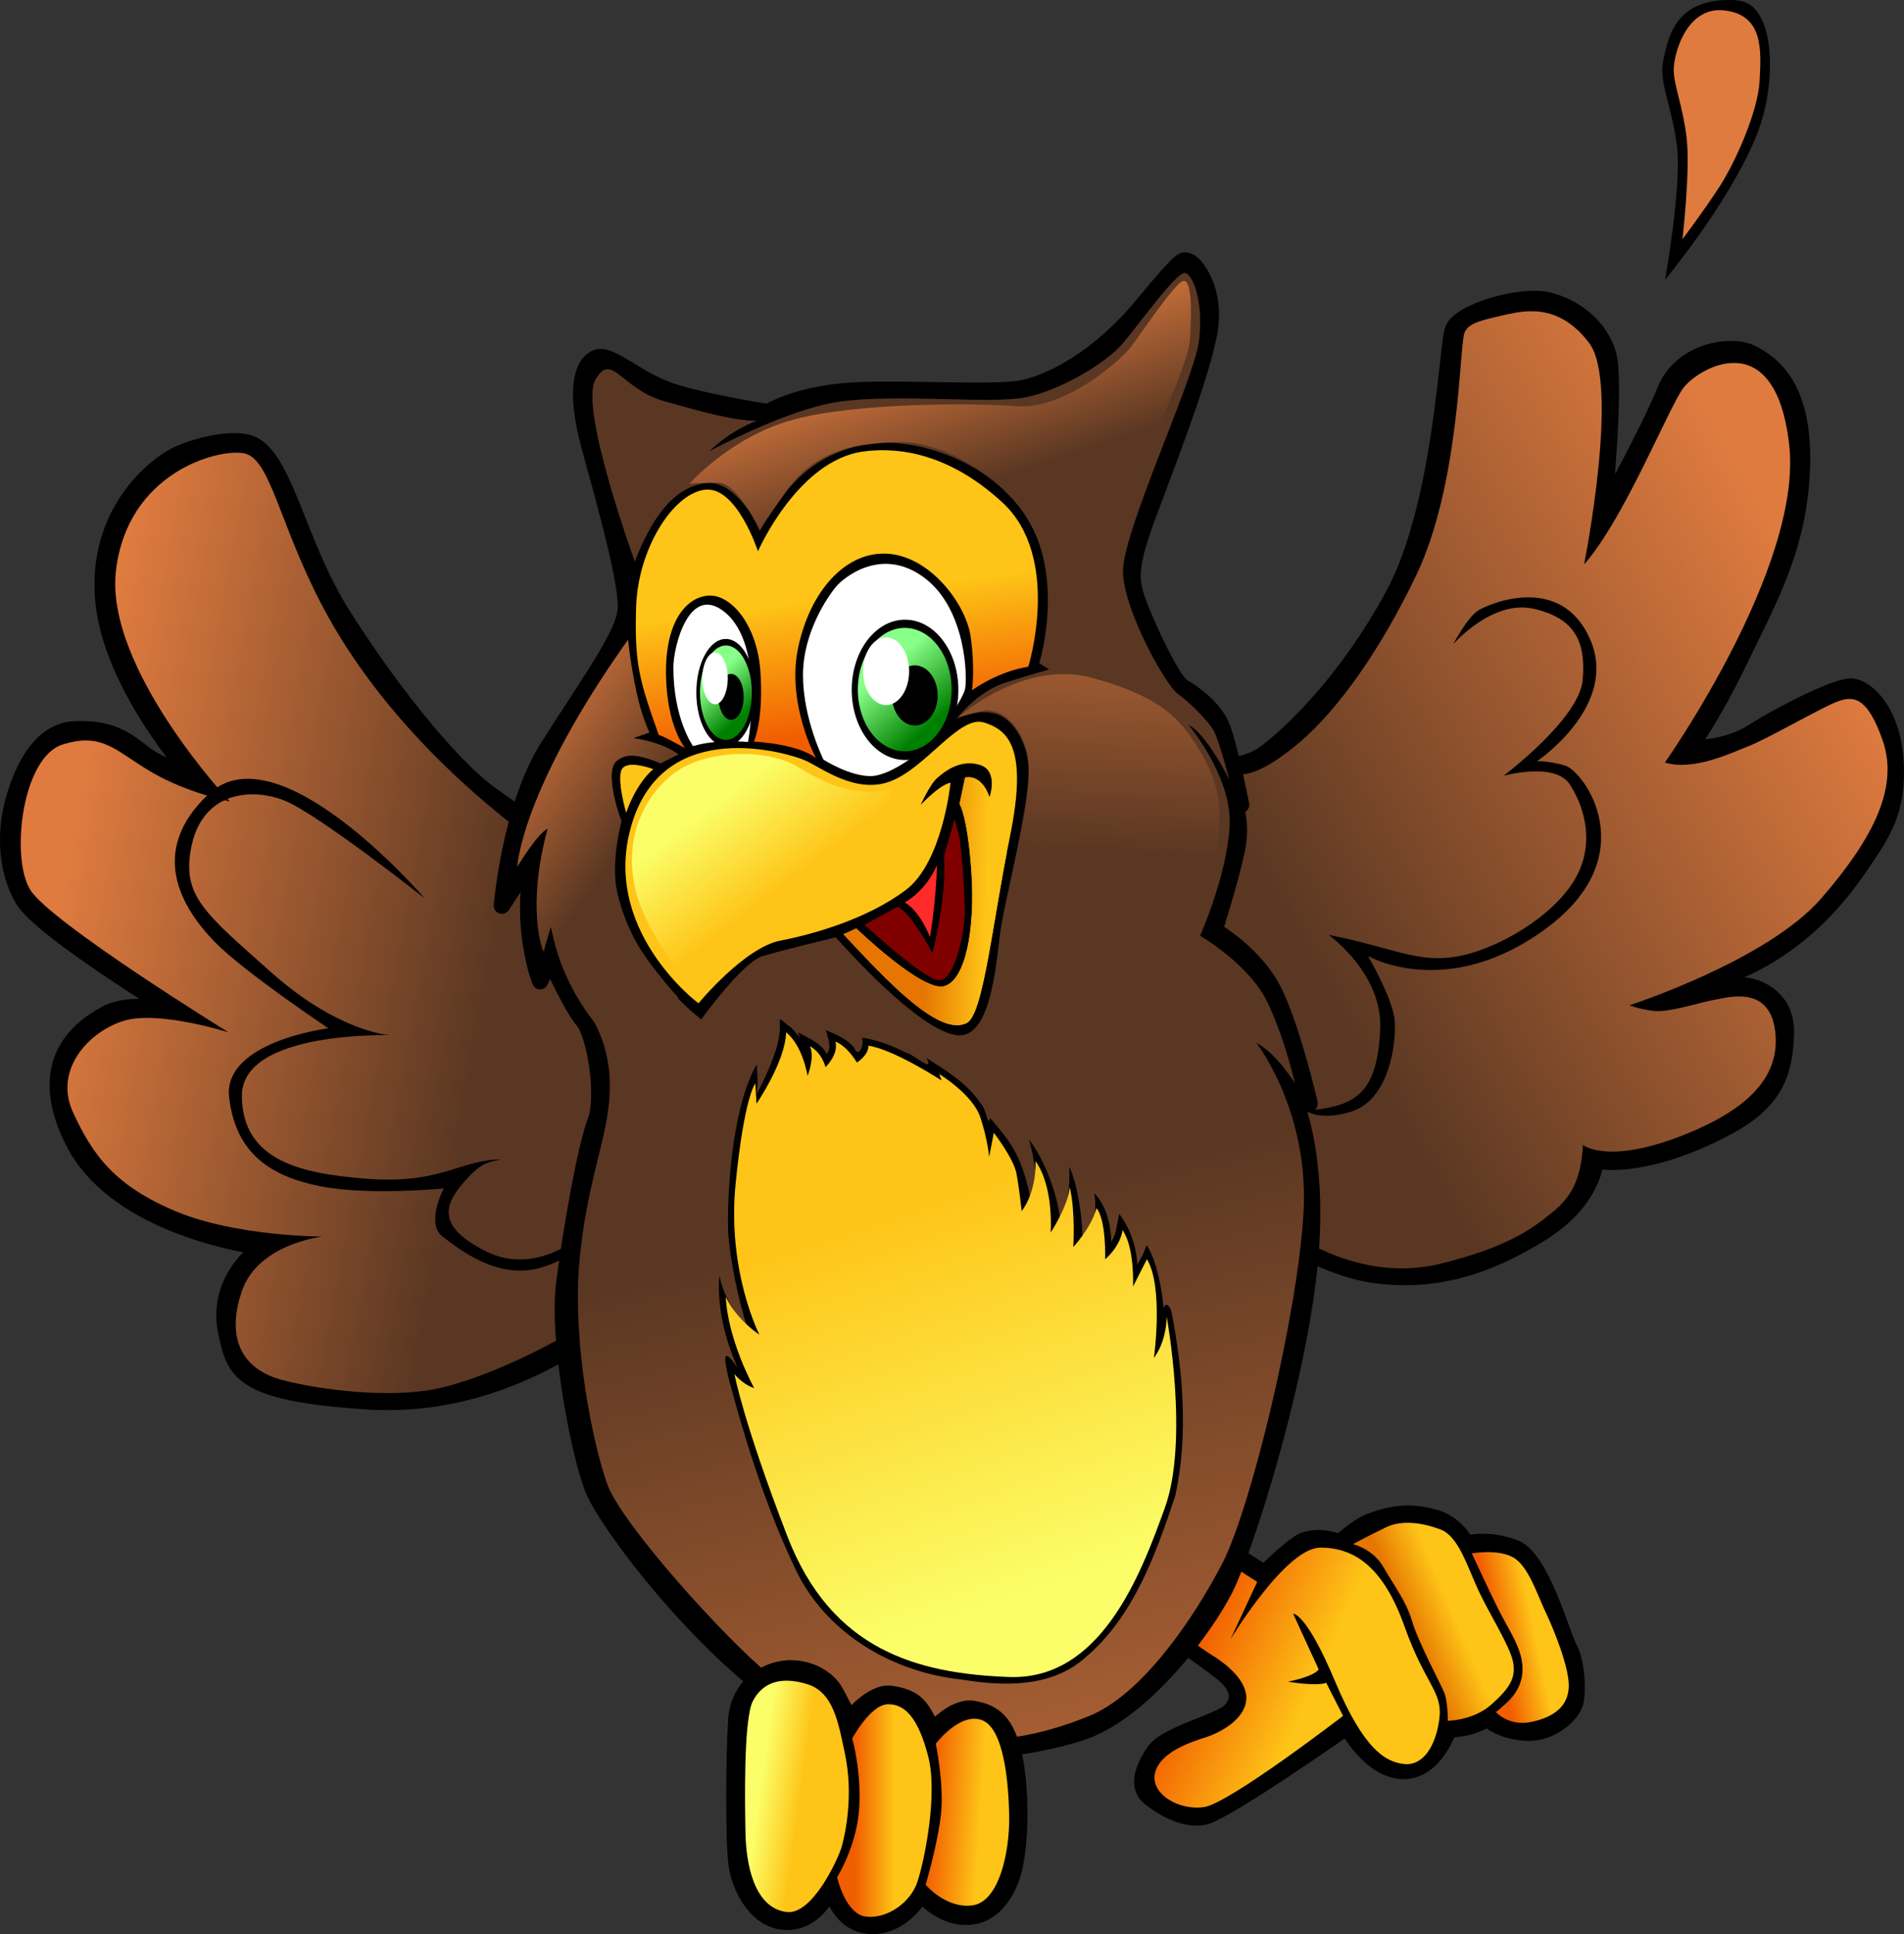 <?xml version="1.0" encoding="UTF-8" standalone="no"?>
<!-- Created with Inkscape (http://www.inkscape.org/) -->

<svg
   xmlns:dc="http://purl.org/dc/elements/1.1/"
   xmlns:cc="http://creativecommons.org/ns#"
   xmlns:rdf="http://www.w3.org/1999/02/22-rdf-syntax-ns#"
   xmlns:svg="http://www.w3.org/2000/svg"
   xmlns="http://www.w3.org/2000/svg"
   xmlns:xlink="http://www.w3.org/1999/xlink"
   xmlns:sodipodi="http://sodipodi.sourceforge.net/DTD/sodipodi-0.dtd"
   xmlns:inkscape="http://www.inkscape.org/namespaces/inkscape"
   width="735.531"
   height="747.042"
   id="svg2"
   version="1.1"
   inkscape:version="0.48.4 r9939"
   sodipodi:docname="LesNaudieres_VECT .svg">
  <rect width="100%" height="100%" fill="#333333" stroke="none"/>
  <defs
     id="defs4">
    <linearGradient
       id="linearGradient4003">
      <stop
         style="stop-color:#5a3722;stop-opacity:1;"
         offset="0"
         id="stop4005" />
      <stop
         style="stop-color:#5a3722;stop-opacity:1;"
         offset="1"
         id="stop4007" />
    </linearGradient>
    <linearGradient
       id="linearGradient3959">
      <stop
         style="stop-color:#5a3722;stop-opacity:1;"
         offset="0"
         id="stop3961" />
      <stop
         style="stop-color:#df7b3f;stop-opacity:1;"
         offset="1"
         id="stop3963" />
    </linearGradient>
    <linearGradient
       id="linearGradient3949">
      <stop
         style="stop-color:#fec417;stop-opacity:1;"
         offset="0"
         id="stop3951" />
      <stop
         style="stop-color:#f15d01;stop-opacity:1;"
         offset="1"
         id="stop3953" />
    </linearGradient>
    <linearGradient
       id="linearGradient3939">
      <stop
         style="stop-color:#008000;stop-opacity:1;"
         offset="0"
         id="stop3941" />
      <stop
         style="stop-color:#88ff88;stop-opacity:1;"
         offset="1"
         id="stop3943" />
    </linearGradient>
    <linearGradient
       id="linearGradient3931">
      <stop
         style="stop-color:#fec417;stop-opacity:1;"
         offset="0"
         id="stop3933" />
      <stop
         style="stop-color:#e67601;stop-opacity:1;"
         offset="1"
         id="stop3935" />
    </linearGradient>
    <linearGradient
       id="linearGradient3909">
      <stop
         style="stop-color:#fec417;stop-opacity:1;"
         offset="0"
         id="stop3911" />
      <stop
         style="stop-color:#fbfe68;stop-opacity:1;"
         offset="1"
         id="stop3913" />
    </linearGradient>
    <linearGradient
       inkscape:collect="always"
       xlink:href="#linearGradient3909"
       id="linearGradient3915"
       x1="295.592"
       y1="317.861"
       x2="275.232"
       y2="291.092"
       gradientUnits="userSpaceOnUse"
       gradientTransform="matrix(1.255,0,0,1.255,-65.089,57.841)" />
    <linearGradient
       inkscape:collect="always"
       xlink:href="#linearGradient3931"
       id="linearGradient3937"
       x1="360.47"
       y1="327.444"
       x2="342.061"
       y2="326.939"
       gradientUnits="userSpaceOnUse"
       gradientTransform="matrix(1.255,0,0,1.255,-65.089,57.841)" />
    <linearGradient
       inkscape:collect="always"
       xlink:href="#linearGradient3939"
       id="linearGradient3945"
       x1="340.532"
       y1="270.51"
       x2="327.105"
       y2="250.235"
       gradientUnits="userSpaceOnUse" />
    <linearGradient
       inkscape:collect="always"
       xlink:href="#linearGradient3939"
       id="linearGradient3947"
       x1="342.81"
       y1="270.482"
       x2="326.278"
       y2="251.541"
       gradientUnits="userSpaceOnUse" />
    <linearGradient
       inkscape:collect="always"
       xlink:href="#linearGradient3949"
       id="linearGradient3955"
       x1="299.566"
       y1="228.46"
       x2="305.134"
       y2="269.371"
       gradientUnits="userSpaceOnUse"
       gradientTransform="matrix(1.255,0,0,1.255,-65.089,57.841)" />
    <linearGradient
       inkscape:collect="always"
       xlink:href="#linearGradient3959"
       id="linearGradient3965"
       x1="396.25"
       y1="305.102"
       x2="401.868"
       y2="192.245"
       gradientUnits="userSpaceOnUse"
       gradientTransform="matrix(1.255,0,0,1.255,-65.089,57.841)" />
    <linearGradient
       inkscape:collect="always"
       xlink:href="#linearGradient3959"
       id="linearGradient3975"
       x1="375.929"
       y1="186.16"
       x2="359.758"
       y2="137.41"
       gradientUnits="userSpaceOnUse"
       gradientTransform="matrix(1.255,0,0,1.255,-65.089,57.841)" />
    <linearGradient
       inkscape:collect="always"
       xlink:href="#linearGradient3959"
       id="linearGradient3985"
       x1="254.643"
       y1="295.443"
       x2="209.694"
       y2="263.177"
       gradientUnits="userSpaceOnUse"
       gradientTransform="matrix(1.255,0,0,1.255,-65.089,57.841)" />
    <linearGradient
       inkscape:collect="always"
       xlink:href="#linearGradient3959"
       id="linearGradient3993"
       x1="346.609"
       y1="412.981"
       x2="414.062"
       y2="699.864"
       gradientUnits="userSpaceOnUse"
       gradientTransform="matrix(1.255,0,0,1.255,-65.089,57.841)" />
    <linearGradient
       inkscape:collect="always"
       xlink:href="#linearGradient3909"
       id="linearGradient4001"
       x1="325.993"
       y1="415.992"
       x2="366.159"
       y2="535.695"
       gradientUnits="userSpaceOnUse"
       gradientTransform="matrix(1.255,0,0,1.255,-65.089,57.841)" />
    <linearGradient
       inkscape:collect="always"
       xlink:href="#linearGradient3959"
       id="linearGradient4009"
       x1="205.682"
       y1="360.823"
       x2="72.34"
       y2="335.823"
       gradientUnits="userSpaceOnUse"
       gradientTransform="matrix(1.255,0,0,1.255,-65.089,57.841)" />
    <linearGradient
       inkscape:collect="always"
       xlink:href="#linearGradient3959"
       id="linearGradient4028"
       gradientUnits="userSpaceOnUse"
       x1="453.52"
       y1="327.726"
       x2="620.266"
       y2="234.154"
       gradientTransform="matrix(1.255,0,0,1.255,-65.089,57.841)" />
    <linearGradient
       inkscape:collect="always"
       xlink:href="#linearGradient3949"
       id="linearGradient4037"
       x1="465.114"
       y1="553.109"
       x2="430.11"
       y2="537.452"
       gradientUnits="userSpaceOnUse"
       gradientTransform="matrix(1.255,0,0,1.255,-65.089,57.841)" />
    <linearGradient
       inkscape:collect="always"
       xlink:href="#linearGradient3931"
       id="linearGradient4045"
       x1="504.886"
       y1="540.112"
       x2="491.773"
       y2="545.667"
       gradientUnits="userSpaceOnUse"
       gradientTransform="matrix(1.255,0,0,1.255,-65.089,57.841)" />
    <linearGradient
       inkscape:collect="always"
       xlink:href="#linearGradient3949"
       id="linearGradient4053"
       x1="528.866"
       y1="541.408"
       x2="516.784"
       y2="543.933"
       gradientUnits="userSpaceOnUse"
       gradientTransform="matrix(1.255,0,0,1.255,-65.089,57.841)" />
    <linearGradient
       inkscape:collect="always"
       xlink:href="#linearGradient3949"
       id="linearGradient4061"
       x1="359.226"
       y1="597.199"
       x2="343.526"
       y2="596.189"
       gradientUnits="userSpaceOnUse"
       gradientTransform="matrix(1.255,0,0,1.255,-65.089,57.841)" />
    <linearGradient
       inkscape:collect="always"
       xlink:href="#linearGradient3949"
       id="linearGradient4063"
       x1="332.499"
       y1="595.169"
       x2="320.171"
       y2="595.169"
       gradientUnits="userSpaceOnUse"
       gradientTransform="matrix(1.255,0,0,1.255,-65.089,57.841)" />
    <linearGradient
       inkscape:collect="always"
       xlink:href="#linearGradient3909"
       id="linearGradient4071"
       x1="304.906"
       y1="586.773"
       x2="292.278"
       y2="585.005"
       gradientUnits="userSpaceOnUse"
       gradientTransform="matrix(1.255,0,0,1.255,-65.089,57.841)" />
  </defs>
  <sodipodi:namedview
     id="base"
     pagecolor="#ffffff"
     bordercolor="#666666"
     borderopacity="1.0"
     inkscape:pageopacity="0.0"
     inkscape:pageshadow="2"
     inkscape:zoom="0.7"
     inkscape:cx="433.69808"
     inkscape:cy="375.37553"
     inkscape:document-units="px"
     inkscape:current-layer="layer1"
     showgrid="false"
     inkscape:window-width="1871"
     inkscape:window-height="1056"
     inkscape:window-x="49"
     inkscape:window-y="24"
     inkscape:window-maximized="1"
     fit-margin-top="0"
     fit-margin-left="0"
     fit-margin-right="0"
     fit-margin-bottom="0" />
  <g
     inkscape:label="Calque 1"
     inkscape:groupmode="layer"
     id="layer1"
     transform="translate(-6.651,-111.22)">
    <path
       style="fill:#000000;stroke:#000000;stroke-width:6.276;stroke-linecap:butt;stroke-linejoin:round;stroke-miterlimit:4;stroke-opacity:1;stroke-dasharray:none"
       d="m 423.059,717.946 c 0,0 53.118,36.533 57.377,40.791 4.258,4.258 5.827,8.741 1.569,13.223 -4.258,4.483 -24.654,8.965 -29.361,15.689 -4.707,6.724 -6.948,13.896 -1.793,17.93 5.155,4.034 12.999,8.741 20.844,7.396 7.844,-1.345 55.359,-34.74 55.359,-34.74 0,0 8.965,16.81 21.516,17.034 12.551,0.224 17.706,-16.137 17.706,-16.137 8.517,0.224 15.017,-4.034 15.017,-4.034 0,0 4.931,4.931 15.017,5.379 10.086,0.448 18.154,-7.396 19.051,-12.327 0.897,-4.931 0.224,-15.465 -2.465,-20.171 -2.69,-4.707 -10.758,-35.188 -21.292,-38.998 -10.534,-3.81 -18.603,-1.569 -18.603,-1.569 0,0 -3.65,-7.789 -12.327,-10.086 -7.62,-2.017 -13.922,-2.357 -24.206,1.345 -5.603,2.017 -12.103,8.293 -12.103,8.293 0,0 -9.637,-4.034 -16.137,0.448 -6.5,4.483 -12.999,11.43 -12.999,11.43 l -43.929,-27.568 c 0,0 -13.448,3.362 -19.947,12.103 -6.5,8.741 -8.293,14.568 -8.293,14.568 z"
       id="path3119"
       inkscape:connector-curvature="0"
       sodipodi:nodetypes="cssssscsccsssscsscsccsc" />
    <path
       style="fill:url(#linearGradient4037);fill-opacity:1;stroke:none"
       d="m 451.299,695.982 41.015,26.223 -10.31,22.189 c 0,0 21.292,-35.412 34.74,-35.412 13.448,0 24.43,7.844 32.498,30.481 8.069,22.637 14.792,25.102 13.448,35.636 -1.345,10.534 -6.276,18.154 -13.448,17.482 -7.172,-0.672 -15.689,-5.379 -26.895,-32.05 -11.206,-26.671 -16.137,-25.999 -16.137,-25.999 l 9.862,21.516 c -2.129,2.914 -11.879,4.707 -11.879,4.707 0,0 10.87,1.905 14.792,0.448 l 6.5,12.775 c 0,0 -43.705,33.619 -53.566,35.188 -9.862,1.569 -21.068,-5.155 -19.051,-13.223 2.017,-8.069 13.896,-11.879 19.499,-13.672 5.603,-1.793 14.792,-6.724 15.689,-14.12 0.896,-7.396 -7.396,-14.12 -13.672,-17.93 -6.276,-3.81 -45.722,-33.843 -45.722,-33.843 1.063,-6.718 10.099,-16.133 22.637,-20.396 z"
       id="path3105"
       inkscape:connector-curvature="0"
       sodipodi:nodetypes="cccssssscccccssssscc" />
    <path
       style="fill:url(#linearGradient4045);fill-opacity:1;stroke:none"
       d="m 529.296,707.636 c 0,0 7.732,1.793 11.767,8.853 4.034,7.06 8.741,12.999 11.094,20.956 2.353,7.957 10.758,23.645 12.327,27.344 1.569,3.698 1.457,11.094 1.457,11.094 0,0 9.862,-0.112 16.81,-6.276 6.948,-6.163 9.637,-10.198 8.405,-16.473 -1.233,-6.276 -9.413,-18.939 -13.56,-28.016 -4.146,-9.077 -7.62,-20.508 -14.344,-23.085 -6.724,-2.577 -14.904,-3.922 -21.18,-0.897 -6.276,3.026 -12.775,6.5 -12.775,6.5 z"
       id="path3107"
       inkscape:connector-curvature="0" />
    <path
       style="fill:url(#linearGradient4053);fill-opacity:1;stroke:none"
       d="m 575.242,711.222 c 0,0 6.722,14.565 10.086,21.292 4.146,8.293 8.741,14.456 9.413,21.74 0.659,7.143 -3.026,11.767 -5.715,14.344 -2.69,2.577 -4.483,3.922 -4.483,3.922 0,0 4.931,5.603 13.56,3.81 8.629,-1.793 14.12,-5.827 14.568,-13.224 0.448,-7.396 -5.939,-22.973 -8.965,-29.249 -3.026,-6.276 -6.612,-17.93 -12.663,-21.18 -6.051,-3.25 -15.801,-1.457 -15.801,-1.457 z"
       id="path3109"
       inkscape:connector-curvature="0"
       sodipodi:nodetypes="cssscssssc" />
    <path
       style="fill:#000000;stroke:none"
       d="m 673.633,111.234 c 5.677,-0.113 10.758,0.224 14.344,9.189 3.586,8.965 3.789,27.819 -3.362,44.601 -10.982,25.775 -34.74,54.239 -34.74,54.239 0,0 6.724,-37.205 4.483,-52.67 -2.241,-15.465 -6.948,-23.982 -5.155,-32.05 1.793,-8.069 4.037,-22.902 24.43,-23.309 z"
       id="path3103"
       inkscape:connector-curvature="0"
       sodipodi:nodetypes="ssscsss" />
    <path
       style="fill:#000000;stroke:#000000;stroke-width:6.276;stroke-linecap:butt;stroke-linejoin:round;stroke-miterlimit:4;stroke-opacity:1;stroke-dasharray:none"
       d="m 81.348,411.538 c 0,0 -32.33,-35.738 -34.866,-69.336 -2.536,-33.598 20.286,-51.031 27.576,-54.835 7.29,-3.804 24.428,-8.375 31.379,-3.804 11.942,7.854 16.799,38.353 33.281,64.661 16.482,26.308 40.888,58.004 57.687,70.049 16.799,12.045 41.839,27.893 56.42,49.446 14.58,21.554 31.517,56.742 32.647,93.504 0.951,30.94 -25.04,47.861 -37.719,56.736 -12.679,8.875 -48.812,37.719 -98.893,34.549 -50.08,-3.17 -51.665,-11.728 -54.835,-26.942 -3.17,-15.214 5.547,-27.1 13.946,-32.647 -12.679,-1.585 -57.699,-10.628 -72.902,-40.571 -15.69,-30.904 2.536,-44.058 12.362,-49.446 9.826,-5.388 26.308,-1.268 26.308,-1.268 0,0 -51.226,-31.233 -58.163,-42.949 -7.132,-12.045 -6.815,-27.417 -3.645,-38.511 3.17,-11.094 9.843,-26.585 23.455,-27.259 16.007,-0.792 21.712,5.705 27.893,10.143 5.474,3.93 18.067,8.479 18.067,8.479 z"
       id="path3097"
       inkscape:connector-curvature="0"
       sodipodi:nodetypes="csssssssssscsscssssc" />
    <path
       style="fill:#000000;stroke:#000000;stroke-width:6.276;stroke-linecap:butt;stroke-linejoin:round;stroke-miterlimit:4;stroke-opacity:1;stroke-dasharray:none"
       d="m 426.07,490.812 c -3.935,-25.363 -3.908,-48.094 5.057,-59.301 8.965,-11.206 23.309,-21.068 34.067,-22.861 10.758,-1.793 21.516,0 30.481,-6.724 8.965,-6.724 30.93,-26.895 49.308,-60.963 18.378,-34.067 20.62,-95.03 22.861,-102.202 2.241,-7.172 25.999,-13.896 36.309,-11.655 10.31,2.241 20.62,9.862 23.757,21.068 3.138,11.206 -1.793,60.963 -1.793,60.963 0,0 17.482,-31.378 23.757,-47.067 6.276,-15.689 25.999,-18.378 33.619,-14.344 7.62,4.034 20.171,12.551 19.275,43.481 -0.897,30.93 -12.551,51.101 -23.757,74.41 -11.206,23.309 -19.723,34.516 -19.723,34.516 0,0 13.448,0.897 24.654,-6.276 11.206,-7.172 32.723,-17.93 38.102,-17.482 5.379,0.448 15.576,9.091 16.844,28.743 1.268,19.652 -5.388,28.527 -13.788,40.888 -8.4,12.362 -21.997,28.443 -43.363,38.67 -13.037,6.24 -28.429,12.362 -28.429,12.362 0,0 21.565,-5.508 26.953,-5.191 5.388,0.317 16.788,4.716 16.312,18.662 -0.475,13.946 -3.356,25.33 -21.395,35.341 -16.208,8.995 -36.9,16.095 -52.141,13.629 0,0 -0.475,15.373 -21.237,28.21 -20.761,12.837 -40.254,18.859 -62.917,16.165 -22.663,-2.694 -50.397,-20.761 -64.661,-36.609 -33.248,-38.853 -46.432,-65.335 -48.154,-76.433 z"
       id="path3095"
       inkscape:connector-curvature="0"
       sodipodi:nodetypes="sssssssscsssscssssscssscsscs" />
    <path
       style="fill:url(#linearGradient4009);fill-opacity:1;stroke:none"
       d="M 279.17,540.886 C 274.76,516.706 257.205,468.269 216.414,438.684 175.623,409.099 147.383,376.376 130.798,344.55 114.212,312.724 111.074,288.07 100.765,286.277 c -10.31,-1.793 -44.825,7.62 -49.308,45.274 -4.483,37.653 43.929,89.203 43.929,89.203 0,0 -16.137,-3.138 -30.033,-11.206 -13.896,-8.069 -18.827,-15.689 -34.516,-10.758 -15.689,4.931 -20.171,43.481 -12.551,56.032 7.62,12.551 76.651,55.135 76.651,55.135 0,0 -26.895,-8.517 -40.343,-4.483 -13.448,4.034 -27.344,18.827 -19.723,35.412 7.62,16.585 16.137,28.24 39.446,38.102 23.309,9.862 56.928,9.862 56.928,9.862 0,0 -24.878,2.69 -31.154,21.068 -6.276,18.378 0.224,30.257 15.465,34.291 15.241,4.034 42.136,7.172 60.066,3.362 17.93,-3.81 52.222,-18.603 81.582,-42.136 29.361,-23.533 24.688,-49.617 21.964,-64.549 z"
       id="path3089"
       inkscape:connector-curvature="0"
       sodipodi:nodetypes="ssssscssscssscsssss" />
    <path
       style="fill:#000000;stroke:none"
       d="m 170.692,458.183 c 0,0 -56.327,-65.654 -83.375,-40.343 -23.842,22.311 -10.326,44.206 2.241,57.152 11.172,11.509 43.929,33.395 43.929,33.395 0,0 -40.791,5.155 -38.326,26.671 2.465,21.516 15.913,30.481 34.964,34.291 19.051,3.81 47.963,0.897 47.963,0.897 0,0 -7.172,13.448 -0.448,18.603 6.724,5.155 21.74,17.034 38.326,11.879 16.585,-5.155 16.137,-12.999 16.137,-12.999 0,0 -17.93,16.585 -37.429,6.948 -19.499,-9.637 -16.361,-18.154 -8.965,-26.671 7.396,-8.517 9.637,-7.62 14.344,-8.965 -16.361,0.224 -22.861,9.862 -52.67,7.396 -23.632,-1.955 -47.067,-6.5 -47.291,-31.826 -0.224,-25.326 57.152,-23.533 57.152,-23.533 0,0 -19.723,-1.121 -45.722,-24.206 -25.999,-23.085 -34.291,-29.585 -31.154,-47.515 3.896,-22.263 23.085,-23.982 35.86,-19.051 12.775,4.931 54.463,37.877 54.463,37.877 z"
       id="path3091"
       inkscape:connector-curvature="0"
       sodipodi:nodetypes="csscsscsscsscsscsssc" />
    <path
       style="fill:url(#linearGradient4028);fill-opacity:1;stroke:none"
       d="m 670.288,115.144 c -12.73,0.589 -17.062,17.311 -17.062,22.984 0,6.051 3.373,13.453 4.942,26.004 1.569,12.551 -1.569,39.458 -1.569,39.458 0,0 7.844,-10.327 14.12,-19.964 6.276,-9.637 15.017,-29.12 15.689,-41.223 0.672,-12.103 1.339,-25.349 -13.453,-27.142 -0.925,-0.112 -1.818,-0.157 -2.667,-0.118 z M 597.845,231.438 c -4.233,0.054 -8.107,0.997 -11.257,1.726 -6.84,1.583 -13.055,2.801 -14.277,6.825 -1.929,6.349 -1.871,58.797 -18.67,93.663 -16.799,34.866 -34.231,55.79 -46.91,65.933 -12.679,10.143 -17.644,10.63 -22.827,11.1 -60.228,5.454 -54.869,38.488 -54.99,71.031 -0.077,20.694 61.205,133.167 132.532,118.02 28.8,-6.836 38.018,-14.809 44.517,-19.964 6.5,-5.155 11.406,-11.421 12.198,-26.318 0,0 9.077,7.475 36.869,-3.059 27.792,-10.534 39.766,-23.976 37.3,-41.458 -2.465,-17.482 -18.597,-12.316 -23.416,-11.531 -4.819,0.784 -17.706,5.06 -23.533,4.275 -5.827,-0.784 -9.296,-2.157 -9.296,-2.157 0,0 53.21,-17.212 74.13,-41.301 20.92,-24.089 29.791,-43.44 23.769,-60.873 -6.022,-17.433 -11.587,-17.439 -17.768,-15.061 -6.181,2.377 -26.794,14.287 -34.084,17.14 -7.29,2.853 -21.384,9.643 -32.319,6.315 0,0 53.396,-75.577 48.008,-122.805 -5.388,-47.228 -35.164,-29.493 -40.87,-21.886 -5.705,7.607 -22.815,50.595 -38.359,68.168 0,0 13.967,-69.735 1.922,-85.583 -7.528,-9.905 -15.615,-12.289 -22.67,-12.198 z"
       id="path3085"
       inkscape:connector-curvature="0" />
    <path
       style="fill:#000000;stroke:#000000;stroke-width:6.276;stroke-linecap:butt;stroke-linejoin:round;stroke-miterlimit:4;stroke-opacity:1;stroke-dasharray:none"
       d="m 212.729,442.679 -12.203,18.384 c 0,0 3.011,-37.719 17.75,-61.174 14.739,-23.455 29.319,-43.107 30.112,-53.091 0.792,-9.984 -7.607,-39.779 -13.946,-62.917 -6.339,-23.138 -2.536,-32.647 2.853,-34.549 5.388,-1.902 15.848,9.033 29.636,13.312 13.788,4.279 36.451,7.766 36.451,7.766 0,0 9.984,-6.339 29.161,-8.083 19.176,-1.743 58.638,1.268 69.732,-1.268 11.094,-2.536 29.002,-11.728 45.643,-31.855 16.641,-20.127 15.69,-17.433 17.75,-17.116 2.06,0.317 11.569,10.618 7.924,28.685 -3.645,18.067 -17.274,52.774 -23.455,69.415 -6.181,16.641 -6.973,23.138 -4.913,30.428 2.06,7.29 13.788,33.123 18.225,35.817 4.438,2.694 12.203,8.083 15.214,15.531 3.011,7.449 7.449,30.112 7.449,30.112 l -4.437,-5.864 c 0,0 5.547,10.143 2.853,22.98 -2.694,12.837 -8.716,31.379 -8.716,31.379 0,0 16.482,9.35 23.614,24.882 7.132,15.531 13.154,41.998 13.154,41.998 l -7.132,-4.913 c 0,0 11.728,22.98 6.973,68.306 -4.754,45.326 -24.089,106.5 -32.013,122.982 -7.924,16.482 -32.647,48.812 -55.786,56.42 -23.138,7.607 -74.803,15.531 -111.571,-8.875 -36.768,-24.406 -71.634,-71.634 -77.022,-84.312 -5.388,-12.679 -14.263,-58.004 -11.411,-80.192 2.853,-22.187 8.241,-52.299 12.045,-62.442 3.804,-10.143 -0.317,-33.915 -4.754,-38.987 -4.437,-5.071 -12.802,-23.498 -12.802,-23.498 l -3.81,8.293 c 0,0 -8.392,-20.883 -2.564,-47.554 z"
       id="path3093"
       inkscape:connector-curvature="0"
       sodipodi:nodetypes="ccssssscsssssssssccscsccssssssssccc" />
    <path
       style="fill:#000000;stroke:none"
       d="m 519.882,472.303 c 0,0 20.844,14.792 19.947,36.309 -0.838,20.11 -6.5,27.568 -19.051,30.257 -12.551,2.69 -12.327,-0.672 -12.327,-0.672 0,0 4.931,6.948 19.947,2.465 15.017,-4.483 17.706,-26.671 17.034,-35.188 -0.672,-8.517 -10.31,-24.99 -10.31,-24.99 0,0 30.481,17.594 68.807,-10.646 38.326,-28.24 14.568,-60.963 7.172,-62.98 -7.396,-2.017 -10.758,-1.569 -10.758,-1.569 0,0 31.826,-21.292 20.62,-47.067 -11.206,-25.775 -38.998,-13.896 -43.257,-11.206 -4.258,2.69 -9.637,12.999 -9.637,12.999 0,0 15.017,-17.258 30.93,-13.672 15.913,3.586 20.396,12.551 19.051,27.568 -1.345,15.017 -30.593,36.981 -30.593,36.981 0,0 19.835,-5.603 25.663,3.362 5.827,8.965 10.534,24.654 0.224,39.222 -10.31,14.568 -32.145,26.019 -46.394,27.568 -14.223,1.546 -23.563,-4.095 -47.067,-8.741 z"
       id="path3087"
       inkscape:connector-curvature="0"
       sodipodi:nodetypes="csscsscsscsscsscsssc" />
    <path
       style="fill:#fec417;fill-opacity:1;stroke:none"
       d="m 373.844,413.566 c 0,0 -3.006,30.721 -17.351,41.479 -14.344,10.758 -34.516,16.81 -48.411,19.499 -13.896,2.69 -31.602,24.206 -31.602,24.206 0,0 -38.55,-28.688 -25.55,-69.928 12.999,-41.239 60.29,-26.671 66.566,-23.982 6.276,2.69 19.723,13.448 33.395,8.069 13.672,-5.379 26.447,-25.55 35.86,-22.637 9.413,2.914 17.034,9.862 10.086,43.929 -6.948,34.067 -10.31,69.031 -16.81,72.169 -6.5,3.138 -15.689,-3.362 -24.206,-10.758 -8.517,-7.396 -23.309,-23.533 -23.309,-23.533 l 4.931,-2.241 c 0,0 25.55,24.654 33.955,22.301 8.405,-2.353 11.991,-22.413 10.534,-44.041 -1.457,-21.628 -4.583,-26.354 -4.583,-26.354 l 2.118,-10.179 c 6.973,-1.268 9.413,7.62 9.413,7.62 0,0 3.698,-10.31 -3.81,-12.551 -7.508,-2.241 -13.502,2.597 -16.323,5.043 -2.865,2.484 -6.426,10.422 -6.426,10.422 0,0 7.403,-7.899 11.523,-8.533 z"
       id="path3127"
       inkscape:connector-curvature="0"
       sodipodi:nodetypes="csscsssssssccsscccsscc" />
    <path
       style="fill:#800000;stroke:none"
       d="m 340.624,468.433 c 0,0 22.267,20.523 28.447,21.395 6.181,0.872 10.46,-18.305 10.301,-27.417 -0.158,-9.113 -1.189,-21.237 -1.743,-25.436 -0.555,-4.2 -2.219,-9.271 -2.219,-9.271 l -4.121,14.263 c 1.347,15.135 -4.437,37.402 -4.437,37.402 0,0 -8.162,-15.69 -13.471,-17.908 z"
       id="path3129"
       inkscape:connector-curvature="0"
       sodipodi:nodetypes="csssccccc" />
    <path
       style="fill:#ff2a2a;stroke:none"
       d="m 356.155,459.795 c 0,0 8.083,-4.2 12.441,-14.422 -0.317,14.263 -2.694,27.734 -2.694,27.734 0,0 -3.883,-10.064 -9.747,-13.312 z"
       id="path3131"
       inkscape:connector-curvature="0"
       sodipodi:nodetypes="cccc" />
    <path
       style="fill:url(#linearGradient3993);fill-opacity:1;stroke:none"
       d="m 251.874,328.097 c 0,0 -21.554,-59.114 -15.214,-70.207 6.339,-11.094 9.826,3.487 26.466,8.241 16.641,4.754 27.576,7.607 35.975,7.607 -10.301,3.645 -18.384,11.728 -18.384,11.728 0,0 29.845,-16.085 49.605,-19.018 22.476,-3.337 58.955,0.951 72.426,-1.743 13.471,-2.694 31.062,-13.154 37.56,-20.761 6.498,-7.607 21.078,-28.21 24.248,-27.259 3.17,0.951 7.132,11.728 5.23,26.466 -1.902,14.739 -29.636,73.853 -29.319,88.908 0.317,15.056 16.482,43.741 21.078,47.069 4.596,3.328 12.045,10.618 14.105,14.58 2.06,3.962 5.864,18.542 5.864,18.542 0,0 -8.968,-17.883 -15.691,-20.964 0,0 16.801,19.855 15.85,38.873 -0.951,19.018 -11.411,42.473 -11.411,42.473 0,0 19.018,11.094 25.991,25.674 6.973,14.58 10.618,31.379 10.618,31.379 0,0 -6.735,-11.331 -14.897,-15.69 0,0 20.603,26.308 18.225,65.928 -2.377,39.62 -20.286,113.79 -31.379,135.185 -11.094,21.395 -31.062,50.714 -51.507,58.955 -20.444,8.241 -37.488,10.853 -63.987,8.859 -29.952,-2.254 -48.762,-16.169 -59.471,-24.866 -16.893,-13.719 -57.053,-58.163 -62.6,-73.536 -5.547,-15.373 -13.629,-54.676 -10.777,-86.056 2.853,-31.379 11.094,-47.703 11.728,-65.453 0.634,-17.75 -6.389,-28.615 -10.935,-34.549 -7.181,-9.372 -11.886,-29.319 -11.886,-29.319 l -2.694,9.667 c 0,0 -6.658,-14.713 1.635,-47.66 -6.502,4.335 -11.936,14.854 -11.936,14.854 0,0 2.803,-32.107 42.921,-87.466 0,17.258 8.268,35.642 8.268,35.642 -3.586,0 -6.339,2.377 -6.339,2.377 0,0 11.142,1.745 17.529,6.115 0,0 -3.979,1.096 -6.832,3.473 0,0 -13.233,-6.418 -17.512,-0.555 -4.279,5.864 2.377,22.821 2.377,22.821 0,0 -4.336,15.529 -1.743,27.259 6.656,30.112 32.489,49.288 32.489,49.288 0,0 15.848,-22.029 23.614,-24.406 7.766,-2.377 28.368,-7.29 28.368,-7.29 0,0 32.312,37.044 47.359,37.869 13.599,0.746 14.766,-32.164 16.668,-43.099 1.902,-10.935 9.246,-39.869 10.46,-56.895 0.768,-10.779 -5.23,-22.187 -12.758,-24.248 -7.615,-2.084 -15.135,2.06 -15.135,2.06 0,0 7.924,-10.618 19.018,-14.105 11.094,-3.487 16.799,-5.071 16.799,-5.071 l -3.804,-2.377 c 0,0 11.411,-36.926 -8.083,-60.857 -19.493,-23.931 -51.002,-26.528 -61.808,-23.297 -11.129,3.328 -24.112,8.083 -37.877,32.489 0,0 -9.239,-19.052 -20.603,-17.908 -7.482,0.753 -18.057,5.051 -27.893,30.27 z"
       id="path3133"
       inkscape:connector-curvature="0"
       sodipodi:nodetypes="cssccssssssssccscsccssssssssscccccccccscscscsssscsccsscsc" />
    <path
       style="fill:url(#linearGradient3955);fill-opacity:1;stroke:none"
       d="m 271.325,400.134 c 0,0 -7.06,-8.069 -7.396,-28.24 -0.336,-20.171 7.506,-29.719 16.025,-30.593 8.963,-0.92 19.07,11.248 20.396,28.688 1.457,19.163 -2.465,27.68 -2.465,27.68 18.715,1.233 23.982,6.388 23.982,6.388 0,0 -11.543,-21.068 -6.836,-42.92 4.707,-21.852 18.156,-36.471 33.619,-36.084 17.038,0.426 31.154,19.499 32.947,31.938 1.793,12.439 0.56,20.844 0.56,20.844 11.43,-7.957 21.74,-9.077 21.74,-9.077 0,0 13.111,-42.248 -10.086,-63.54 -23.197,-21.292 -43.938,-20.882 -53.566,-19.611 -25.425,3.356 -40.791,38.55 -40.791,38.55 0,0 -8.293,-25.55 -20.732,-23.757 -12.439,1.793 -25.663,23.197 -26.335,45.274 -0.672,22.077 1.233,28.24 8.741,49.42 2.899,0.934 7.049,3.53 10.198,5.043 z"
       id="path3135"
       inkscape:connector-curvature="0"
       sodipodi:nodetypes="csssccsssccsscsscc" />
    <path
       style="fill:#fec417;fill-opacity:1;stroke:none"
       d="m 248.546,425.167 c 0,0 3.328,-10.618 10.46,-16.878 0,0 -9.747,-3.724 -12.045,-0.079 -2.298,3.645 1.585,16.958 1.585,16.958 z"
       id="path3137"
       inkscape:connector-curvature="0"
       sodipodi:nodetypes="ccsc" />
    <path
       style="fill:#ffffff;stroke:none"
       d="m 324.776,404.644 c 0,0 10.143,6.498 18.384,6.339 8.241,-0.158 22.029,-11.252 25.199,-15.531 3.17,-4.279 10.143,-14.105 11.094,-18.067 0.951,-3.962 0.634,-30.904 -15.848,-43.107 -16.482,-12.203 -31.221,0.158 -34.074,3.645 -2.853,3.487 -12.679,17.275 -12.679,34.074 0,16.799 7.924,32.647 7.924,32.647 z"
       id="path3139"
       inkscape:connector-curvature="0" />
    <path
       style="fill:#ffffff;stroke:none"
       d="m 274.378,399.414 c 9.509,-2.853 21.237,-1.585 21.237,-1.585 0,0 6.864,-37.08 -8.875,-50.08 -13.956,-11.528 -19.969,13.464 -19.969,21.237 0,19.969 7.607,30.428 7.607,30.428 z"
       id="path3141"
       inkscape:connector-curvature="0"
       sodipodi:nodetypes="ccssc" />
    <path
       sodipodi:type="arc"
       style="fill:#000000;stroke:none"
       id="path3143"
       sodipodi:cx="335.1181"
       sodipodi:cy="256.99332"
       sodipodi:rx="16.414978"
       sodipodi:ry="21.59201"
       d="m 351.533,256.993 c 0,11.925 -7.349,21.592 -16.415,21.592 -9.066,0 -16.415,-9.667 -16.415,-21.592 0,-11.925 7.349,-21.592 16.415,-21.592 9.066,0 16.415,9.667 16.415,21.592 z"
       transform="matrix(1.255,0,0,1.255,-64.297,55.146)" />
    <path
       transform="matrix(1.104,0,0,1.104,-13.812,93.862)"
       d="m 351.533,256.993 c 0,11.925 -7.349,21.592 -16.415,21.592 -9.066,0 -16.415,-9.667 -16.415,-21.592 0,-11.925 7.349,-21.592 16.415,-21.592 9.066,0 16.415,9.667 16.415,21.592 z"
       sodipodi:ry="21.59201"
       sodipodi:rx="16.414978"
       sodipodi:cy="256.99332"
       sodipodi:cx="335.1181"
       id="path3913"
       style="fill:url(#linearGradient3947);fill-opacity:1;stroke:none"
       sodipodi:type="arc" />
    <path
       sodipodi:type="arc"
       style="fill:#000000;stroke:none"
       id="path3915"
       sodipodi:cx="335.1181"
       sodipodi:cy="256.99332"
       sodipodi:rx="16.414978"
       sodipodi:ry="21.59201"
       d="m 351.533,256.993 c 0,11.925 -7.349,21.592 -16.415,21.592 -9.066,0 -16.415,-9.667 -16.415,-21.592 0,-11.925 7.349,-21.592 16.415,-21.592 9.066,0 16.415,9.667 16.415,21.592 z"
       transform="matrix(0.538,0,0,0.538,179.752,241.566)" />
    <path
       transform="matrix(0.542,0,0,0.606,167.324,214.74)"
       d="m 351.533,256.993 c 0,11.925 -7.349,21.592 -16.415,21.592 -9.066,0 -16.415,-9.667 -16.415,-21.592 0,-11.925 7.349,-21.592 16.415,-21.592 9.066,0 16.415,9.667 16.415,21.592 z"
       sodipodi:ry="21.59201"
       sodipodi:rx="16.414978"
       sodipodi:cy="256.99332"
       sodipodi:cx="335.1181"
       id="path3917"
       style="fill:#ffffff;stroke:none"
       sodipodi:type="arc" />
    <path
       transform="matrix(0.693,0,0,0.959,54.786,132.269)"
       d="m 351.533,256.993 c 0,11.925 -7.349,21.592 -16.415,21.592 -9.066,0 -16.415,-9.667 -16.415,-21.592 0,-11.925 7.349,-21.592 16.415,-21.592 9.066,0 16.415,9.667 16.415,21.592 z"
       sodipodi:ry="21.59201"
       sodipodi:rx="16.414978"
       sodipodi:cy="256.99332"
       sodipodi:cx="335.1181"
       id="path3919"
       style="fill:#000000;stroke:none"
       sodipodi:type="arc" />
    <path
       sodipodi:type="arc"
       style="fill:url(#linearGradient3945);fill-opacity:1;stroke:none"
       id="path3921"
       sodipodi:cx="335.1181"
       sodipodi:cy="256.99332"
       sodipodi:rx="16.414978"
       sodipodi:ry="21.59201"
       d="m 351.533,256.993 c 0,11.925 -7.349,21.592 -16.415,21.592 -9.066,0 -16.415,-9.667 -16.415,-21.592 0,-11.925 7.349,-21.592 16.415,-21.592 9.066,0 16.415,9.667 16.415,21.592 z"
       transform="matrix(0.61,0,0,0.844,82.662,161.86)" />
    <path
       transform="matrix(0.297,0,0,0.411,189.542,274.757)"
       d="m 351.533,256.993 c 0,11.925 -7.349,21.592 -16.415,21.592 -9.066,0 -16.415,-9.667 -16.415,-21.592 0,-11.925 7.349,-21.592 16.415,-21.592 9.066,0 16.415,9.667 16.415,21.592 z"
       sodipodi:ry="21.59201"
       sodipodi:rx="16.414978"
       sodipodi:cy="256.99332"
       sodipodi:cx="335.1181"
       id="path3923"
       style="fill:#000000;stroke:none"
       sodipodi:type="arc" />
    <path
       sodipodi:type="arc"
       style="fill:#ffffff;stroke:none"
       id="path3925"
       sodipodi:cx="335.1181"
       sodipodi:cy="256.99332"
       sodipodi:rx="16.414978"
       sodipodi:ry="21.59201"
       d="m 351.533,256.993 c 0,11.925 -7.349,21.592 -16.415,21.592 -9.066,0 -16.415,-9.667 -16.415,-21.592 0,-11.925 7.349,-21.592 16.415,-21.592 9.066,0 16.415,9.667 16.415,21.592 z"
       transform="matrix(0.299,0,0,0.463,182.68,254.253)" />
    <path
       style="fill:#000000;stroke:#000000;stroke-width:6.276;stroke-linecap:butt;stroke-linejoin:round;stroke-miterlimit:4;stroke-opacity:1;stroke-dasharray:none"
       d="m 334.753,775.323 c 0,0 8.741,-10.982 16.137,-9.862 7.396,1.121 9.862,3.586 11.655,6.051 1.793,2.465 4.483,8.069 4.483,8.069 0,0 8.069,-9.637 15.689,-8.293 7.62,1.345 12.999,4.707 15.913,19.275 2.914,14.568 2.241,37.429 -1.569,46.843 -3.81,9.413 -10.086,15.017 -19.051,14.12 -8.965,-0.897 -15.465,-8.741 -15.465,-8.741 0,0 -6.948,12.775 -19.499,12.327 -12.551,-0.448 -15.465,-15.017 -15.465,-15.017 0,0 -4.707,13.223 -16.585,13.448 -11.879,0.224 -18.378,-12.999 -19.723,-21.74 -1.345,-8.741 -1.121,-41.464 -0.224,-56.032 0.897,-14.568 12.999,-20.396 21.516,-20.171 8.517,0.224 14.12,4.931 16.137,8.069 2.017,3.138 6.051,11.655 6.051,11.655 z"
       id="path3117"
       inkscape:connector-curvature="0" />
    <path
       style="fill:url(#linearGradient4063);fill-opacity:1;stroke:none"
       d="m 330.047,836.285 c 0,0 3.138,14.344 11.206,15.241 8.069,0.897 17.034,-5.379 19.723,-13.223 2.69,-7.844 8.069,-33.843 4.258,-48.636 -3.81,-14.792 -8.965,-20.396 -15.689,-20.171 -6.724,0.224 -13.672,13.223 -13.672,13.223 0,0 3.586,12.327 2.69,26.895 -0.896,14.568 -8.517,26.671 -8.517,26.671 z"
       id="path3111"
       inkscape:connector-curvature="0" />
    <path
       style="fill:url(#linearGradient4061);fill-opacity:1;stroke:none"
       d="m 368.148,784.736 c 0,0 3.25,15.577 2.017,27.119 -1.233,11.543 -5.939,27.343 -5.939,27.343 0,0 7.957,9.413 18.154,7.957 10.198,-1.457 14.232,-20.396 14.12,-33.619 -0.112,-13.223 -1.905,-34.516 -10.422,-37.877 -8.517,-3.362 -17.93,9.077 -17.93,9.077 z"
       id="path3113"
       inkscape:connector-curvature="0" />
    <path
       style="fill:url(#linearGradient4071);fill-opacity:1;stroke:none"
       d="m 318.616,761.763 c -10.644,-3.325 -17.594,-0.448 -21.18,6.612 -3.586,7.06 -3.024,39.737 -2.802,50.989 0.224,11.318 3.138,28.8 15.913,30.369 10.02,1.231 20.059,-20.844 21.292,-25.326 1.233,-4.483 4.75,-19.626 1.121,-36.309 -2.378,-10.93 -4.169,-23.156 -14.344,-26.335 z"
       id="path3115"
       inkscape:connector-curvature="0"
       sodipodi:nodetypes="sssssss" />
    <path
       style="fill:#000000;stroke:none"
       d="m 307.796,509.877 c -0.37,6.84 -5.625,17.965 -8.885,24.011 0.578,-4.632 0.42,-5.988 0.056,-11.495 -8.662,14.773 -11.449,45.096 -11.056,64.203 0.637,10.588 4.034,27.225 7.413,37.267 -3.642,-4.238 -9.041,-10.888 -10.786,-20.087 -0.955,12.331 2.171,24.46 6.982,35.692 -6.639,-9.753 -4.763,-1.735 -3.177,5.02 6.816,25.391 14.914,50.839 26.397,74.483 12.056,23.708 37.189,38.249 63.305,40.948 16.183,2.695 34.634,3.21 47.694,-8.315 18.79,-15.772 27.408,-40.063 34.947,-62.677 5.037,-23.159 2.991,-47.679 -1.412,-70.709 -0.689,-2.696 -2.132,-4.28 -3.138,-1.791 -0.346,-5.808 -2.693,-18.796 -6.528,-24.262 -2.343,5.83 -1.088,2.861 -3.575,7.469 -0.611,-9.33 -4.098,-15.676 -6.998,-19.549 -0.913,3.592 -0.983,7.587 -3.059,10.747 -0.257,-6.781 -1.849,-13.574 -6.55,-18.748 1.066,7.635 -0.413,15.363 -4.595,17.717 -0.013,-7.889 -1.735,-20.767 -5.133,-27.993 0.515,7.937 -1.039,16.762 -3.48,21.83 -0.444,-9.763 -5.954,-24.589 -12.013,-32.185 2.161,8.122 3.858,16.265 1.053,25.483 -3.525,-20.383 -9.564,-26.026 -16.154,-33.916 -0.65,4.216 -1.622,-4.04 -3.608,-5.57 -5.153,-7.743 -13.178,-12.637 -20.905,-17.532 3.313,6.278 -5.476,-1.878 -7.923,-2.079 -5.386,-2.741 -10.994,-4.942 -17.022,-5.805 0.959,2.284 -1.1,8.48 -3.099,3.805 -2.751,-3.41 -6.937,-5.058 -10.865,-6.746 0.767,2.667 2.445,7.245 0.353,9.178 -2.337,-4.291 -7.109,-6.063 -11.139,-8.315 2.223,5.004 -2.028,-2.248 -3.992,-2.756 -4.523,-4.28 -2.491,-1.638 -3.108,2.677 z"
       id="path3123"
       inkscape:connector-curvature="0"
       sodipodi:nodetypes="ccccccccccccccccccccccccccccccccccc" />
    <path
       style="fill:url(#linearGradient4001);fill-opacity:1;stroke:none"
       d="m 310.323,509.956 c 6.5,5.155 8.293,16.81 8.293,16.81 0,0 2.914,-7.172 0.896,-11.43 4.707,2.465 6.051,8.069 6.051,8.069 0,0 5.155,-4.931 3.81,-9.862 4.707,1.793 8.293,8.069 8.293,8.069 0,0 4.483,-2.69 4.483,-6.5 10.086,1.569 28.24,13.448 28.24,13.448 l -0.897,-2.465 c 0,0 12.999,7.844 15.913,16.81 2.914,8.965 3.362,15.241 3.362,15.241 l 1.793,-9.413 c 0,0 7.62,9.862 8.741,15.689 1.121,5.827 2.017,14.568 2.017,14.568 0,0 5.603,-6.5 5.379,-19.275 7.172,10.086 5.827,27.568 5.827,27.568 0,0 6.5,-9.637 7.396,-17.482 2.241,9.637 1.345,23.085 1.345,23.085 0,0 6.948,-7.396 8.965,-15.017 3.81,4.483 3.362,19.723 3.362,19.723 0,0 5.603,-4.483 6.724,-11.206 4.707,6.724 4.034,21.74 4.034,21.74 l 5.379,-10.534 c 6.5,10.758 2.69,38.102 2.69,38.102 0,0 4.707,-5.603 4.931,-15.913 0,0 8.741,47.515 -0.672,73.738 -9.413,26.223 -24.878,66.79 -60.29,65.445 -35.412,-1.345 -68.583,-10.31 -85.617,-54.463 -17.034,-44.153 -20.396,-62.531 -20.396,-62.531 3.81,4.483 7.62,5.379 7.62,5.379 0,0 -10.086,-18.154 -10.982,-35.188 4.707,9.413 12.999,14.568 12.999,14.568 0,0 -12.551,-24.43 -9.189,-58.273 3.362,-33.843 7.62,-38.774 7.62,-38.774 l 0.448,7.844 c 0,0 11.206,-16.361 11.43,-27.568 z"
       id="path3121"
       inkscape:connector-curvature="0"
       sodipodi:nodetypes="cccccccccsccsccccccccccccsssccccsccc" />
    <path
       style="fill:url(#linearGradient3915);fill-opacity:1;stroke:none"
       d="m 350.925,415.896 c -12.045,3.17 -23.455,-0.634 -35.658,-8.241 -12.203,-7.607 -36.926,-7.132 -49.288,3.011 -10.684,8.767 -18.384,24.565 -13.946,43.741 4.437,19.176 22.98,39.62 22.98,39.62 0,0 14.897,-17.908 24.565,-20.286 9.667,-2.377 31.062,-7.607 39.145,-12.52 8.083,-4.913 12.203,-45.326 12.203,-45.326 z"
       id="path3899"
       inkscape:connector-curvature="0"
       sodipodi:nodetypes="cssscssc" />
    <path
       style="fill:url(#linearGradient3937);fill-opacity:1;stroke:none"
       d="m 380.71,411.429 c -0.401,0.005 -0.819,0.038 -1.255,0.118 l -2.118,10.198 c 0,0 3.132,4.729 4.589,26.357 1.457,21.628 -2.107,41.693 -10.512,44.047 -8.405,2.353 -33.966,-22.317 -33.966,-22.317 l -4.942,2.236 c 0,0 14.781,16.137 23.298,23.533 8.517,7.396 17.74,13.924 24.239,10.786 6.111,-2.95 9.42,-34.031 15.571,-66.05 l -6.589,-21.611 c -0.086,0.286 -0.157,0.471 -0.157,0.471 0,0 -2.144,-7.834 -8.158,-7.766 z"
       id="path3918"
       inkscape:connector-curvature="0" />
    <path
       style="fill:url(#linearGradient3965);fill-opacity:1;stroke:none"
       d="m 376.889,388.255 c 0,0 24.932,-22.486 51.549,-15.241 28.586,7.782 35.188,17.258 42.36,29.361 7.172,12.103 7.62,21.516 6.5,33.171 -1.121,11.655 -18.827,54.687 -18.827,54.687 l -63.876,-25.999 c 0,0 13.448,-50.204 8.293,-64.549 -5.155,-14.344 -13.896,-13.896 -14.792,-14.12 -0.897,-0.224 -11.206,2.69 -11.206,2.69 z"
       id="path3957"
       inkscape:connector-curvature="0"
       sodipodi:nodetypes="csssccssc" />
    <path
       style="fill:url(#linearGradient3975);fill-opacity:1;stroke:none"
       d="m 272.894,298.156 c 0,0 16.137,-18.378 40.343,-24.878 24.206,-6.5 69.031,-6.5 86.513,-5.155 17.482,1.345 39.222,-16.81 43.929,-23.085 4.707,-6.276 17.258,-25.102 20.171,-25.326 2.914,-0.224 3.362,9.637 2.465,22.861 -0.897,13.223 -27.792,64.324 -28.464,75.755 -0.672,11.43 -1.793,23.757 3.81,34.74 5.603,10.982 -24.878,1.121 -32.05,-27.343 -7.172,-28.464 -38.55,-43.929 -54.463,-43.705 -15.913,0.224 -32.723,2.241 -44.153,18.154 -11.43,15.913 -10.758,16.137 -10.758,16.137 0,0 -8.293,-18.378 -15.913,-18.603 -7.62,-0.224 -11.43,0.448 -11.43,0.448 z"
       id="path3967"
       inkscape:connector-curvature="0" />
    <path
       style="fill:url(#linearGradient3985);fill-opacity:1;stroke:none"
       d="m 249.249,358.334 c -41.576,58.721 -42.696,87.522 -42.696,87.522 0,0 8.069,-13.111 11.655,-14.568 -8.405,30.93 -1.793,47.067 -1.793,47.067 l 3.138,-9.413 c 3.362,21.628 16.81,37.205 16.81,37.205 l 32.498,-9.413 c 0,0 -20.171,-21.516 -23.757,-37.429 -3.586,-15.913 1.345,-30.705 1.345,-30.705 0,0 -6.5,-19.275 -1.905,-23.197 4.595,-3.922 9.637,-1.849 10.87,-1.625 1.233,0.224 6.5,2.241 6.5,2.241 l 6.836,-3.418 c -7.116,-5.155 -17.482,-6.276 -17.482,-6.276 l 6.163,-2.129 c 0,0 -5.011,-8.998 -8.181,-35.86 z"
       id="path3977"
       inkscape:connector-curvature="0"
       sodipodi:nodetypes="cccccccscssccccc" />
  </g>
</svg>

